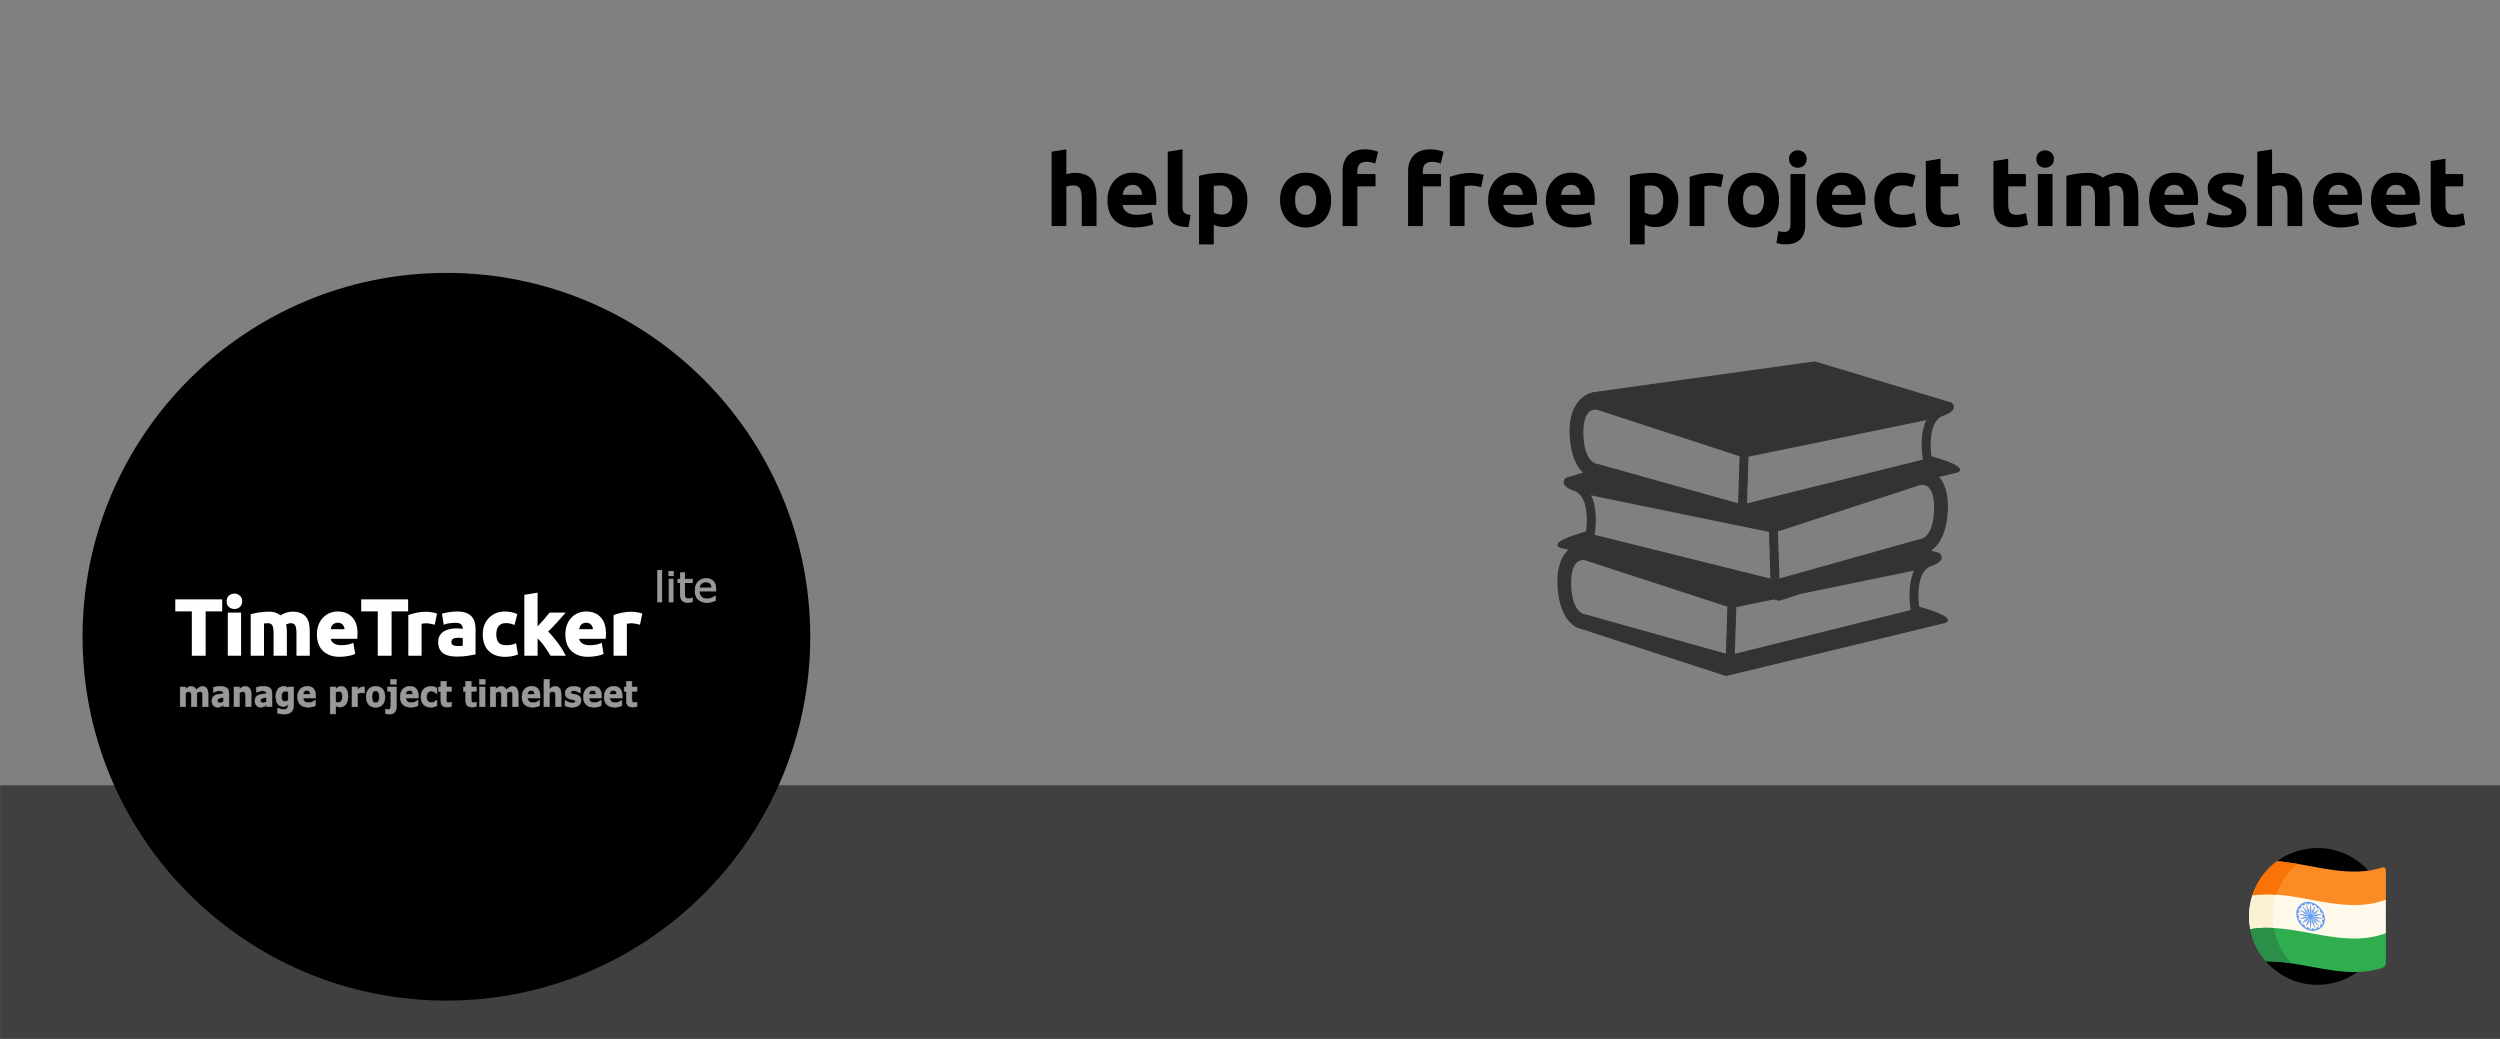 <?xml version="1.0" encoding="UTF-8" standalone="no"?>
<svg
   xmlns:dc="http://purl.org/dc/elements/1.1/"
   xmlns:cc="http://creativecommons.org/ns#"
   xmlns:rdf="http://www.w3.org/1999/02/22-rdf-syntax-ns#"
   xmlns:svg="http://www.w3.org/2000/svg"
   xmlns="http://www.w3.org/2000/svg"
   xmlns:sodipodi="http://sodipodi.sourceforge.net/DTD/sodipodi-0.dtd"
   xmlns:inkscape="http://www.inkscape.org/namespaces/inkscape"
   inkscape:version="1.0 (4035a4fb49, 2020-05-01)"
   sodipodi:docname="Help-Free-Timesheet.svg"
   id="svg8"
   version="1.1"
   viewBox="0 0 580 241"
   height="241mm"
   width="580mm">
  <rect x="0" y="0" width="580" height="241" fill="#808080" stroke="none"/>
  <sodipodi:namedview
     inkscape:current-layer="svg8"
     inkscape:window-maximized="1"
     inkscape:window-y="-9"
     inkscape:window-x="-9"
     inkscape:cy="455.43307"
     inkscape:cx="1096.063"
     inkscape:zoom="0.57934626"
     showgrid="false"
     id="namedview39"
     inkscape:window-height="1001"
     inkscape:window-width="1920"
     inkscape:pageshadow="2"
     inkscape:pageopacity="0"
     guidetolerance="10"
     gridtolerance="10"
     objecttolerance="10"
     borderopacity="1"
     bordercolor="#666666"
     pagecolor="#ffffff" />
  <defs
     id="defs2">
    <clipPath
       clipPathUnits="userSpaceOnUse"
       id="clipEmfPath1">
      <path
         d="M 4.637,4.637 L 1357.417,4.637 L 1357.417,177.492 L 4.637,177.492 z"
         id="path927" />
    </clipPath>
    <pattern
       id="EMFhbasepattern"
       patternUnits="userSpaceOnUse"
       width="6"
       height="6"
       x="0"
       y="0" />
  </defs>
  <rect
     style="fill:#404040;fill-opacity:1;fill-rule:evenodd;stroke:#333333;stroke-width:0"
     id="rect10"
     width="580.315"
     height="59.208"
     x="0.022"
     y="182.185" />
  <g
     style="font-style:normal;font-variant:normal;font-weight:bold;font-stretch:normal;font-size:22.952px;line-height:1.25;font-family:Ubuntu;-inkscape-font-specification:'Ubuntu, Bold';font-variant-ligatures:normal;font-variant-caps:normal;font-variant-numeric:normal;font-variant-east-asian:normal;fill:#000000;fill-opacity:1;stroke:none;stroke-width:0.63"
     id="text950"
     aria-label="help of free project timesheet">
    <path
       id="path103"
       style="stroke-width:0.63"
       d="M 243.972,52.453 V 35.193 l 3.42,-0.551 v 5.784 q 0.344,-0.115 0.872,-0.207 0.551,-0.115 1.056,-0.115 1.469,0 2.433,0.413 0.987,0.39 1.561,1.125 0.597,0.734 0.826,1.744 0.252,1.01 0.252,2.249 v 6.817 h -3.42 v -6.404 q 0,-1.653 -0.436,-2.341 -0.413,-0.689 -1.561,-0.689 -0.459,0 -0.872,0.092 -0.39,0.069 -0.712,0.161 v 9.181 z" />
    <path
       id="path105"
       style="stroke-width:0.63"
       d="m 256.936,46.508 q 0,-1.607 0.482,-2.8 0.505,-1.216 1.308,-2.02 0.803,-0.803 1.836,-1.216 1.056,-0.413 2.157,-0.413 2.571,0 4.062,1.584 1.492,1.561 1.492,4.613 0,0.298 -0.023,0.666 -0.023,0.344 -0.046,0.62 h -7.758 q 0.115,1.056 0.987,1.675 0.872,0.62 2.341,0.62 0.941,0 1.836,-0.161 0.918,-0.184 1.492,-0.436 l 0.459,2.777 q -0.275,0.138 -0.734,0.275 -0.459,0.138 -1.033,0.23 -0.551,0.115 -1.194,0.184 -0.643,0.069 -1.285,0.069 -1.63,0 -2.846,-0.482 -1.194,-0.482 -1.997,-1.308 -0.78,-0.849 -1.171,-1.997 -0.367,-1.148 -0.367,-2.479 z m 8.033,-1.308 q -0.023,-0.436 -0.161,-0.849 -0.115,-0.413 -0.39,-0.734 -0.252,-0.321 -0.666,-0.528 -0.39,-0.207 -0.987,-0.207 -0.574,0 -0.987,0.207 -0.413,0.184 -0.689,0.505 -0.275,0.321 -0.436,0.757 -0.138,0.413 -0.207,0.849 z" />
    <path
       id="path107"
       style="stroke-width:0.63"
       d="m 275.734,52.682 q -1.492,-0.023 -2.433,-0.321 -0.918,-0.298 -1.469,-0.826 -0.528,-0.551 -0.734,-1.308 -0.184,-0.78 -0.184,-1.744 v -13.289 l 3.42,-0.551 v 13.151 q 0,0.459 0.069,0.826 0.069,0.367 0.252,0.62 0.207,0.252 0.574,0.413 0.367,0.161 0.987,0.207 z" />
    <path
       id="path109"
       style="stroke-width:0.63"
       d="m 285.911,46.508 q 0,-1.584 -0.712,-2.525 -0.712,-0.964 -2.112,-0.964 -0.459,0 -0.849,0.046 -0.39,0.023 -0.643,0.069 v 6.174 q 0.321,0.207 0.826,0.344 0.528,0.138 1.056,0.138 2.433,0 2.433,-3.282 z m 3.489,-0.092 q 0,1.4 -0.344,2.548 -0.344,1.148 -1.01,1.974 -0.666,0.826 -1.653,1.285 -0.987,0.459 -2.272,0.459 -0.712,0 -1.331,-0.138 -0.62,-0.138 -1.194,-0.39 v 4.544 h -3.42 V 40.793 q 0.459,-0.138 1.056,-0.252 0.597,-0.138 1.239,-0.23 0.666,-0.092 1.331,-0.138 0.689,-0.069 1.308,-0.069 1.492,0 2.662,0.459 1.171,0.436 1.974,1.262 0.803,0.803 1.216,1.974 0.436,1.171 0.436,2.617 z" />
    <path
       id="path111"
       style="stroke-width:0.63"
       d="m 308.834,46.393 q 0,1.423 -0.413,2.617 -0.413,1.171 -1.193,2.02 -0.78,0.826 -1.882,1.285 -1.079,0.459 -2.433,0.459 -1.331,0 -2.433,-0.459 -1.079,-0.459 -1.859,-1.285 -0.78,-0.849 -1.216,-2.02 -0.436,-1.193 -0.436,-2.617 0,-1.423 0.436,-2.594 0.459,-1.171 1.239,-1.997 0.803,-0.826 1.882,-1.285 1.102,-0.459 2.387,-0.459 1.308,0 2.387,0.459 1.102,0.459 1.882,1.285 0.78,0.826 1.216,1.997 0.436,1.171 0.436,2.594 z m -3.489,0 q 0,-1.584 -0.643,-2.479 -0.62,-0.918 -1.79,-0.918 -1.171,0 -1.813,0.918 -0.643,0.895 -0.643,2.479 0,1.584 0.643,2.525 0.643,0.918 1.813,0.918 1.171,0 1.79,-0.918 0.643,-0.941 0.643,-2.525 z" />
    <path
       id="path113"
       style="stroke-width:0.63"
       d="m 316.716,34.642 q 0.964,0 1.767,0.207 0.803,0.184 1.239,0.367 l -0.666,2.731 q -0.459,-0.207 -1.01,-0.298 -0.528,-0.115 -0.987,-0.115 -0.62,0 -1.056,0.184 -0.413,0.161 -0.666,0.459 -0.23,0.298 -0.344,0.712 -0.092,0.413 -0.092,0.895 v 0.597 h 4.223 v 2.846 h -4.223 v 9.227 H 311.483 V 39.737 q 0,-2.341 1.308,-3.718 1.331,-1.377 3.925,-1.377 z" />
    <path
       id="path115"
       style="stroke-width:0.63"
       d="m 331.913,34.642 q 0.964,0 1.767,0.207 0.803,0.184 1.239,0.367 l -0.666,2.731 q -0.459,-0.207 -1.01,-0.298 -0.528,-0.115 -0.987,-0.115 -0.62,0 -1.056,0.184 -0.413,0.161 -0.666,0.459 -0.23,0.298 -0.344,0.712 -0.092,0.413 -0.092,0.895 v 0.597 h 4.223 v 2.846 h -4.223 v 9.227 h -3.42 V 39.737 q 0,-2.341 1.308,-3.718 1.331,-1.377 3.925,-1.377 z" />
    <path
       id="path117"
       style="stroke-width:0.63"
       d="m 343.638,43.409 q -0.459,-0.115 -1.079,-0.23 -0.62,-0.138 -1.331,-0.138 -0.321,0 -0.78,0.069 -0.436,0.046 -0.666,0.115 v 9.227 H 336.362 V 41.022 q 0.918,-0.321 2.157,-0.597 1.262,-0.298 2.8,-0.298 0.275,0 0.666,0.046 0.39,0.023 0.78,0.092 0.39,0.046 0.78,0.138 0.39,0.069 0.666,0.184 z" />
    <path
       id="path119"
       style="stroke-width:0.63"
       d="m 345.247,46.508 q 0,-1.607 0.482,-2.8 0.505,-1.216 1.308,-2.02 0.803,-0.803 1.836,-1.216 1.056,-0.413 2.157,-0.413 2.571,0 4.062,1.584 1.492,1.561 1.492,4.613 0,0.298 -0.023,0.666 -0.023,0.344 -0.046,0.62 h -7.758 q 0.115,1.056 0.987,1.675 0.872,0.62 2.341,0.62 0.941,0 1.836,-0.161 0.918,-0.184 1.492,-0.436 l 0.459,2.777 q -0.275,0.138 -0.734,0.275 -0.459,0.138 -1.033,0.23 -0.551,0.115 -1.194,0.184 -0.643,0.069 -1.285,0.069 -1.63,0 -2.846,-0.482 -1.194,-0.482 -1.997,-1.308 -0.78,-0.849 -1.171,-1.997 -0.367,-1.148 -0.367,-2.479 z m 8.033,-1.308 q -0.023,-0.436 -0.161,-0.849 -0.115,-0.413 -0.39,-0.734 -0.252,-0.321 -0.666,-0.528 -0.39,-0.207 -0.987,-0.207 -0.574,0 -0.987,0.207 -0.413,0.184 -0.689,0.505 -0.275,0.321 -0.436,0.757 -0.138,0.413 -0.207,0.849 z" />
    <path
       id="path121"
       style="stroke-width:0.63"
       d="m 358.651,46.508 q 0,-1.607 0.482,-2.8 0.505,-1.216 1.308,-2.02 0.803,-0.803 1.836,-1.216 1.056,-0.413 2.157,-0.413 2.571,0 4.062,1.584 1.492,1.561 1.492,4.613 0,0.298 -0.023,0.666 -0.023,0.344 -0.046,0.62 h -7.758 q 0.115,1.056 0.987,1.675 0.872,0.62 2.341,0.62 0.941,0 1.836,-0.161 0.918,-0.184 1.492,-0.436 l 0.459,2.777 q -0.275,0.138 -0.734,0.275 -0.459,0.138 -1.033,0.23 -0.551,0.115 -1.194,0.184 -0.643,0.069 -1.285,0.069 -1.63,0 -2.846,-0.482 -1.194,-0.482 -1.997,-1.308 -0.78,-0.849 -1.171,-1.997 -0.367,-1.148 -0.367,-2.479 z m 8.033,-1.308 q -0.023,-0.436 -0.161,-0.849 -0.115,-0.413 -0.39,-0.734 -0.252,-0.321 -0.666,-0.528 -0.39,-0.207 -0.987,-0.207 -0.574,0 -0.987,0.207 -0.413,0.184 -0.689,0.505 -0.275,0.321 -0.436,0.757 -0.138,0.413 -0.207,0.849 z" />
    <path
       id="path123"
       style="stroke-width:0.63"
       d="m 385.877,46.508 q 0,-1.584 -0.712,-2.525 -0.712,-0.964 -2.112,-0.964 -0.459,0 -0.849,0.046 -0.39,0.023 -0.643,0.069 v 6.174 q 0.321,0.207 0.826,0.344 0.528,0.138 1.056,0.138 2.433,0 2.433,-3.282 z m 3.489,-0.092 q 0,1.4 -0.344,2.548 -0.344,1.148 -1.01,1.974 -0.666,0.826 -1.653,1.285 -0.987,0.459 -2.272,0.459 -0.712,0 -1.331,-0.138 -0.62,-0.138 -1.194,-0.39 v 4.544 h -3.42 V 40.793 q 0.459,-0.138 1.056,-0.252 0.597,-0.138 1.239,-0.23 0.666,-0.092 1.331,-0.138 0.689,-0.069 1.308,-0.069 1.492,0 2.662,0.459 1.171,0.436 1.974,1.262 0.803,0.803 1.216,1.974 0.436,1.171 0.436,2.617 z" />
    <path
       id="path125"
       style="stroke-width:0.63"
       d="m 399.27,43.409 q -0.459,-0.115 -1.079,-0.23 -0.62,-0.138 -1.331,-0.138 -0.321,0 -0.78,0.069 -0.436,0.046 -0.666,0.115 v 9.227 h -3.42 V 41.022 q 0.918,-0.321 2.157,-0.597 1.262,-0.298 2.8,-0.298 0.275,0 0.666,0.046 0.39,0.023 0.78,0.092 0.39,0.046 0.78,0.138 0.39,0.069 0.666,0.184 z" />
    <path
       id="path127"
       style="stroke-width:0.63"
       d="m 412.745,46.393 q 0,1.423 -0.413,2.617 -0.413,1.171 -1.194,2.02 -0.78,0.826 -1.882,1.285 -1.079,0.459 -2.433,0.459 -1.331,0 -2.433,-0.459 -1.079,-0.459 -1.859,-1.285 -0.78,-0.849 -1.216,-2.02 -0.436,-1.193 -0.436,-2.617 0,-1.423 0.436,-2.594 0.459,-1.171 1.239,-1.997 0.803,-0.826 1.882,-1.285 1.102,-0.459 2.387,-0.459 1.308,0 2.387,0.459 1.102,0.459 1.882,1.285 0.78,0.826 1.216,1.997 0.436,1.171 0.436,2.594 z m -3.489,0 q 0,-1.584 -0.643,-2.479 -0.62,-0.918 -1.79,-0.918 -1.171,0 -1.813,0.918 -0.643,0.895 -0.643,2.479 0,1.584 0.643,2.525 0.643,0.918 1.813,0.918 1.171,0 1.79,-0.918 0.643,-0.941 0.643,-2.525 z" />
    <path
       id="path129"
       style="stroke-width:0.63"
       d="m 414.269,56.699 q -0.321,0 -0.941,-0.069 -0.643,-0.069 -1.194,-0.252 l 0.459,-2.777 q 0.344,0.115 0.643,0.161 0.275,0.046 0.712,0.046 0.803,0 1.125,-0.482 0.321,-0.482 0.321,-1.4 V 40.38 h 3.42 v 11.637 q 0,2.387 -1.171,3.535 -1.171,1.148 -3.374,1.148 z m 4.866,-19.807 q 0,0.941 -0.62,1.492 -0.597,0.528 -1.423,0.528 -0.826,0 -1.446,-0.528 -0.597,-0.551 -0.597,-1.492 0,-0.941 0.597,-1.469 0.62,-0.551 1.446,-0.551 0.826,0 1.423,0.551 0.62,0.528 0.62,1.469 z" />
    <path
       id="path131"
       style="stroke-width:0.63"
       d="m 421.455,46.508 q 0,-1.607 0.482,-2.8 0.505,-1.216 1.308,-2.02 0.803,-0.803 1.836,-1.216 1.056,-0.413 2.157,-0.413 2.571,0 4.062,1.584 1.492,1.561 1.492,4.613 0,0.298 -0.023,0.666 -0.023,0.344 -0.046,0.62 h -7.758 q 0.115,1.056 0.987,1.675 0.872,0.62 2.341,0.62 0.941,0 1.836,-0.161 0.918,-0.184 1.492,-0.436 l 0.459,2.777 q -0.275,0.138 -0.734,0.275 -0.459,0.138 -1.033,0.23 -0.551,0.115 -1.194,0.184 -0.643,0.069 -1.285,0.069 -1.63,0 -2.846,-0.482 -1.193,-0.482 -1.997,-1.308 -0.78,-0.849 -1.171,-1.997 -0.367,-1.148 -0.367,-2.479 z m 8.033,-1.308 q -0.023,-0.436 -0.161,-0.849 -0.115,-0.413 -0.39,-0.734 -0.252,-0.321 -0.666,-0.528 -0.39,-0.207 -0.987,-0.207 -0.574,0 -0.987,0.207 -0.413,0.184 -0.689,0.505 -0.275,0.321 -0.436,0.757 -0.138,0.413 -0.207,0.849 z" />
    <path
       id="path133"
       style="stroke-width:0.63"
       d="m 434.858,46.416 q 0,-1.308 0.413,-2.456 0.436,-1.171 1.239,-2.02 0.803,-0.872 1.951,-1.377 1.148,-0.505 2.617,-0.505 0.964,0 1.767,0.184 0.803,0.161 1.561,0.482 l -0.712,2.731 q -0.482,-0.184 -1.056,-0.321 -0.574,-0.138 -1.285,-0.138 -1.515,0 -2.272,0.941 -0.734,0.941 -0.734,2.479 0,1.63 0.689,2.525 0.712,0.895 2.456,0.895 0.62,0 1.331,-0.115 0.712,-0.115 1.308,-0.367 l 0.482,2.8 q -0.597,0.252 -1.492,0.436 -0.895,0.184 -1.974,0.184 -1.653,0 -2.846,-0.482 -1.194,-0.505 -1.974,-1.354 -0.757,-0.849 -1.125,-1.997 -0.344,-1.171 -0.344,-2.525 z" />
    <path
       id="path135"
       style="stroke-width:0.63"
       d="m 446.793,37.373 3.42,-0.551 v 3.558 h 4.108 v 2.846 h -4.108 v 4.246 q 0,1.079 0.367,1.721 0.39,0.643 1.538,0.643 0.551,0 1.125,-0.092 0.597,-0.115 1.079,-0.298 l 0.482,2.662 q -0.62,0.252 -1.377,0.436 -0.757,0.184 -1.859,0.184 -1.4,0 -2.318,-0.367 -0.918,-0.39 -1.469,-1.056 -0.551,-0.689 -0.78,-1.653 -0.207,-0.964 -0.207,-2.135 z" />
    <path
       id="path137"
       style="stroke-width:0.63"
       d="m 462.483,37.373 3.42,-0.551 v 3.558 h 4.108 v 2.846 h -4.108 v 4.246 q 0,1.079 0.367,1.721 0.39,0.643 1.538,0.643 0.551,0 1.125,-0.092 0.597,-0.115 1.079,-0.298 l 0.482,2.662 q -0.62,0.252 -1.377,0.436 -0.757,0.184 -1.859,0.184 -1.4,0 -2.318,-0.367 -0.918,-0.39 -1.469,-1.056 -0.551,-0.689 -0.78,-1.653 -0.207,-0.964 -0.207,-2.135 z" />
    <path
       id="path139"
       style="stroke-width:0.63"
       d="m 476.194,52.453 h -3.42 v -12.073 h 3.42 z m 0.321,-15.561 q 0,0.941 -0.62,1.492 -0.597,0.528 -1.423,0.528 -0.826,0 -1.446,-0.528 -0.597,-0.551 -0.597,-1.492 0,-0.941 0.597,-1.469 0.62,-0.551 1.446,-0.551 0.826,0 1.423,0.551 0.62,0.528 0.62,1.469 z" />
    <path
       id="path141"
       style="stroke-width:0.63"
       d="m 486.041,46.049 q 0,-1.653 -0.436,-2.341 -0.413,-0.689 -1.446,-0.689 -0.321,0 -0.666,0.046 -0.344,0.023 -0.666,0.069 v 9.318 h -3.42 V 40.793 q 0.436,-0.115 1.01,-0.23 0.597,-0.138 1.239,-0.23 0.666,-0.115 1.354,-0.161 0.689,-0.069 1.354,-0.069 1.308,0 2.112,0.344 0.826,0.321 1.354,0.78 0.734,-0.528 1.675,-0.826 0.964,-0.298 1.767,-0.298 1.446,0 2.364,0.413 0.941,0.39 1.492,1.125 0.551,0.734 0.757,1.744 0.207,1.01 0.207,2.249 v 6.817 h -3.42 v -6.404 q 0,-1.653 -0.436,-2.341 -0.413,-0.689 -1.446,-0.689 -0.275,0 -0.78,0.138 -0.482,0.138 -0.803,0.344 0.161,0.528 0.207,1.125 0.046,0.574 0.046,1.239 v 6.587 h -3.42 z" />
    <path
       id="path143"
       style="stroke-width:0.63"
       d="m 498.604,46.508 q 0,-1.607 0.482,-2.8 0.505,-1.216 1.308,-2.02 0.803,-0.803 1.836,-1.216 1.056,-0.413 2.157,-0.413 2.571,0 4.062,1.584 1.492,1.561 1.492,4.613 0,0.298 -0.023,0.666 -0.023,0.344 -0.046,0.62 h -7.758 q 0.115,1.056 0.987,1.675 0.872,0.62 2.341,0.62 0.941,0 1.836,-0.161 0.918,-0.184 1.492,-0.436 l 0.459,2.777 q -0.275,0.138 -0.734,0.275 -0.459,0.138 -1.033,0.23 -0.551,0.115 -1.194,0.184 -0.643,0.069 -1.285,0.069 -1.63,0 -2.846,-0.482 -1.193,-0.482 -1.997,-1.308 -0.78,-0.849 -1.171,-1.997 -0.367,-1.148 -0.367,-2.479 z m 8.033,-1.308 q -0.023,-0.436 -0.161,-0.849 -0.115,-0.413 -0.39,-0.734 -0.252,-0.321 -0.666,-0.528 -0.39,-0.207 -0.987,-0.207 -0.574,0 -0.987,0.207 -0.413,0.184 -0.689,0.505 -0.275,0.321 -0.436,0.757 -0.138,0.413 -0.207,0.849 z" />
    <path
       id="path145"
       style="stroke-width:0.63"
       d="m 516.047,49.997 q 0.941,0 1.331,-0.184 0.39,-0.184 0.39,-0.712 0,-0.413 -0.505,-0.712 -0.505,-0.321 -1.538,-0.712 -0.803,-0.298 -1.469,-0.62 -0.643,-0.321 -1.102,-0.757 -0.459,-0.459 -0.712,-1.079 -0.252,-0.62 -0.252,-1.492 0,-1.698 1.262,-2.685 1.262,-0.987 3.466,-0.987 1.102,0 2.112,0.207 1.01,0.184 1.607,0.413 l -0.597,2.662 q -0.597,-0.207 -1.308,-0.367 -0.689,-0.161 -1.561,-0.161 -1.607,0 -1.607,0.895 0,0.207 0.069,0.367 0.069,0.161 0.275,0.321 0.207,0.138 0.551,0.321 0.367,0.161 0.918,0.367 1.125,0.413 1.859,0.826 0.734,0.39 1.148,0.872 0.436,0.459 0.597,1.033 0.184,0.574 0.184,1.331 0,1.79 -1.354,2.708 -1.331,0.918 -3.787,0.918 -1.607,0 -2.685,-0.275 -1.056,-0.275 -1.469,-0.459 l 0.574,-2.777 q 0.872,0.344 1.79,0.551 0.918,0.184 1.813,0.184 z" />
    <path
       id="path147"
       style="stroke-width:0.63"
       d="M 523.698,52.453 V 35.193 l 3.42,-0.551 v 5.784 q 0.344,-0.115 0.872,-0.207 0.551,-0.115 1.056,-0.115 1.469,0 2.433,0.413 0.987,0.39 1.561,1.125 0.597,0.734 0.826,1.744 0.252,1.01 0.252,2.249 v 6.817 h -3.42 v -6.404 q 0,-1.653 -0.436,-2.341 -0.413,-0.689 -1.561,-0.689 -0.459,0 -0.872,0.092 -0.39,0.069 -0.712,0.161 v 9.181 z" />
    <path
       id="path149"
       style="stroke-width:0.63"
       d="m 536.663,46.508 q 0,-1.607 0.482,-2.8 0.505,-1.216 1.308,-2.02 0.803,-0.803 1.836,-1.216 1.056,-0.413 2.157,-0.413 2.571,0 4.062,1.584 1.492,1.561 1.492,4.613 0,0.298 -0.023,0.666 -0.023,0.344 -0.046,0.62 h -7.758 q 0.115,1.056 0.987,1.675 0.872,0.62 2.341,0.62 0.941,0 1.836,-0.161 0.918,-0.184 1.492,-0.436 l 0.459,2.777 q -0.275,0.138 -0.734,0.275 -0.459,0.138 -1.033,0.23 -0.551,0.115 -1.193,0.184 -0.643,0.069 -1.285,0.069 -1.63,0 -2.846,-0.482 -1.194,-0.482 -1.997,-1.308 -0.78,-0.849 -1.171,-1.997 -0.367,-1.148 -0.367,-2.479 z m 8.033,-1.308 q -0.023,-0.436 -0.161,-0.849 -0.115,-0.413 -0.39,-0.734 -0.252,-0.321 -0.666,-0.528 -0.39,-0.207 -0.987,-0.207 -0.574,0 -0.987,0.207 -0.413,0.184 -0.689,0.505 -0.275,0.321 -0.436,0.757 -0.138,0.413 -0.207,0.849 z" />
    <path
       id="path151"
       style="stroke-width:0.63"
       d="m 550.066,46.508 q 0,-1.607 0.482,-2.8 0.505,-1.216 1.308,-2.02 0.803,-0.803 1.836,-1.216 1.056,-0.413 2.157,-0.413 2.571,0 4.062,1.584 1.492,1.561 1.492,4.613 0,0.298 -0.023,0.666 -0.023,0.344 -0.046,0.62 h -7.758 q 0.115,1.056 0.987,1.675 0.872,0.62 2.341,0.62 0.941,0 1.836,-0.161 0.918,-0.184 1.492,-0.436 l 0.459,2.777 q -0.275,0.138 -0.734,0.275 -0.459,0.138 -1.033,0.23 -0.551,0.115 -1.194,0.184 -0.643,0.069 -1.285,0.069 -1.63,0 -2.846,-0.482 -1.194,-0.482 -1.997,-1.308 -0.78,-0.849 -1.171,-1.997 -0.367,-1.148 -0.367,-2.479 z m 8.033,-1.308 q -0.023,-0.436 -0.161,-0.849 -0.115,-0.413 -0.39,-0.734 -0.252,-0.321 -0.666,-0.528 -0.39,-0.207 -0.987,-0.207 -0.574,0 -0.987,0.207 -0.413,0.184 -0.689,0.505 -0.275,0.321 -0.436,0.757 -0.138,0.413 -0.207,0.849 z" />
    <path
       id="path153"
       style="stroke-width:0.63"
       d="m 563.929,37.373 3.42,-0.551 v 3.558 h 4.108 v 2.846 h -4.108 v 4.246 q 0,1.079 0.367,1.721 0.39,0.643 1.538,0.643 0.551,0 1.125,-0.092 0.597,-0.115 1.079,-0.298 l 0.482,2.662 q -0.62,0.252 -1.377,0.436 -0.757,0.184 -1.859,0.184 -1.4,0 -2.318,-0.367 -0.918,-0.39 -1.469,-1.056 -0.551,-0.689 -0.78,-1.653 -0.207,-0.964 -0.207,-2.135 z" />
  </g>
  <circle
     style="fill:#000000;fill-rule:evenodd;stroke:#000000;stroke-width:0"
     id="path12"
     cx="103.565"
     cy="147.724"
     r="84.412" />
  <g
     id="g241">
    <g
       aria-label="TimeTracker"
       id="text954"
       style="font-style:normal;font-variant:normal;font-weight:bold;font-stretch:normal;font-size:18.374px;line-height:1.25;font-family:Ubuntu;-inkscape-font-specification:'Ubuntu, Bold';font-variant-ligatures:normal;font-variant-caps:normal;font-variant-numeric:normal;font-variant-east-asian:normal;fill:#ffffff;fill-opacity:1;stroke:#ffffff;stroke-width:0.345">
      <path
         d="m 51.382,139.225 v 2.444 h -3.84 v 10.289 H 44.676 v -10.289 h -3.84 v -2.444 z"
         id="path71" />
      <path
         d="m 55.76,151.958 h -2.738 v -9.665 h 2.738 z m 0.257,-12.457 q 0,0.753 -0.496,1.194 -0.478,0.423 -1.139,0.423 -0.661,0 -1.158,-0.423 -0.478,-0.441 -0.478,-1.194 0,-0.753 0.478,-1.176 0.496,-0.441 1.158,-0.441 0.661,0 1.139,0.441 0.496,0.423 0.496,1.176 z"
         id="path73" />
      <path
         d="m 63.644,146.831 q 0,-1.323 -0.349,-1.874 -0.331,-0.551 -1.158,-0.551 -0.257,0 -0.533,0.037 -0.276,0.018 -0.533,0.055 v 7.46 h -2.738 v -9.334 q 0.349,-0.092 0.808,-0.184 0.478,-0.11 0.992,-0.184 0.533,-0.092 1.084,-0.129 0.551,-0.055 1.084,-0.055 1.047,0 1.69,0.276 0.661,0.257 1.084,0.625 0.588,-0.423 1.341,-0.661 0.772,-0.239 1.415,-0.239 1.158,0 1.892,0.331 0.753,0.312 1.194,0.9 0.441,0.588 0.606,1.396 0.165,0.808 0.165,1.801 v 5.457 h -2.738 v -5.126 q 0,-1.323 -0.349,-1.874 -0.331,-0.551 -1.158,-0.551 -0.22,0 -0.625,0.11 -0.386,0.11 -0.643,0.276 0.129,0.423 0.165,0.9 0.037,0.459 0.037,0.992 v 5.273 h -2.738 z"
         id="path75" />
      <path
         d="m 73.7,147.199 q 0,-1.286 0.386,-2.242 0.404,-0.974 1.047,-1.617 0.643,-0.643 1.47,-0.974 0.845,-0.331 1.727,-0.331 2.058,0 3.252,1.268 1.194,1.249 1.194,3.693 0,0.239 -0.018,0.533 -0.018,0.276 -0.037,0.496 h -6.21 q 0.092,0.845 0.79,1.341 0.698,0.496 1.874,0.496 0.753,0 1.47,-0.129 0.735,-0.147 1.194,-0.349 l 0.367,2.223 q -0.22,0.11 -0.588,0.22 -0.367,0.11 -0.827,0.184 -0.441,0.092 -0.955,0.147 -0.514,0.055 -1.029,0.055 -1.305,0 -2.278,-0.386 -0.955,-0.386 -1.599,-1.047 -0.625,-0.68 -0.937,-1.599 -0.294,-0.919 -0.294,-1.984 z m 6.431,-1.047 q -0.018,-0.349 -0.129,-0.68 -0.092,-0.331 -0.312,-0.588 -0.202,-0.257 -0.533,-0.423 -0.312,-0.165 -0.79,-0.165 -0.459,0 -0.79,0.165 -0.331,0.147 -0.551,0.404 -0.22,0.257 -0.349,0.606 -0.11,0.331 -0.165,0.68 z"
         id="path77" />
      <path
         d="m 94.517,139.225 v 2.444 h -3.84 v 10.289 h -2.866 v -10.289 h -3.84 v -2.444 z"
         id="path79" />
      <path
         d="m 100.726,144.718 q -0.367,-0.092 -0.864,-0.184 -0.496,-0.11 -1.066,-0.11 -0.257,0 -0.625,0.055 -0.349,0.037 -0.533,0.092 v 7.386 H 94.902 v -9.15 q 0.735,-0.257 1.727,-0.478 1.011,-0.239 2.242,-0.239 0.22,0 0.533,0.037 0.312,0.018 0.625,0.073 0.312,0.037 0.625,0.11 0.312,0.055 0.533,0.147 z"
         id="path81" />
      <path
         d="m 106.167,150.047 q 0.404,0 0.772,-0.018 0.367,-0.018 0.588,-0.055 v -2.076 q -0.165,-0.037 -0.496,-0.073 -0.331,-0.037 -0.606,-0.037 -0.386,0 -0.735,0.055 -0.331,0.037 -0.588,0.165 -0.257,0.129 -0.404,0.349 -0.147,0.22 -0.147,0.551 0,0.643 0.423,0.9 0.441,0.239 1.194,0.239 z m -0.22,-8.011 q 1.213,0 2.021,0.276 0.808,0.276 1.286,0.79 0.496,0.514 0.698,1.249 0.202,0.735 0.202,1.635 v 5.696 q -0.588,0.129 -1.635,0.294 -1.047,0.184 -2.536,0.184 -0.937,0 -1.709,-0.165 -0.753,-0.165 -1.305,-0.533 -0.551,-0.386 -0.845,-0.992 -0.294,-0.606 -0.294,-1.488 0,-0.845 0.331,-1.433 0.349,-0.588 0.919,-0.937 0.57,-0.349 1.305,-0.496 0.735,-0.165 1.525,-0.165 0.533,0 0.937,0.055 0.423,0.037 0.68,0.11 v -0.257 q 0,-0.698 -0.423,-1.121 -0.423,-0.423 -1.47,-0.423 -0.698,0 -1.378,0.11 -0.68,0.092 -1.176,0.276 l -0.349,-2.205 q 0.239,-0.073 0.588,-0.147 0.367,-0.092 0.79,-0.147 0.423,-0.073 0.882,-0.11 0.478,-0.055 0.955,-0.055 z"
         id="path83" />
      <path
         d="m 112.17,147.125 q 0,-1.047 0.331,-1.966 0.349,-0.937 0.992,-1.617 0.643,-0.698 1.562,-1.102 0.919,-0.404 2.095,-0.404 0.772,0 1.415,0.147 0.643,0.129 1.249,0.386 l -0.57,2.186 q -0.386,-0.147 -0.845,-0.257 -0.459,-0.11 -1.029,-0.11 -1.213,0 -1.819,0.753 -0.588,0.753 -0.588,1.984 0,1.305 0.551,2.021 0.57,0.717 1.966,0.717 0.496,0 1.066,-0.092 0.57,-0.092 1.047,-0.294 l 0.386,2.242 q -0.478,0.202 -1.194,0.349 -0.717,0.147 -1.58,0.147 -1.323,0 -2.278,-0.386 -0.955,-0.404 -1.58,-1.084 -0.606,-0.68 -0.9,-1.599 -0.276,-0.937 -0.276,-2.021 z"
         id="path85" />
      <path
         d="m 124.554,145.784 q 0.404,-0.441 0.827,-0.919 0.441,-0.478 0.845,-0.937 0.404,-0.478 0.753,-0.9 0.367,-0.423 0.625,-0.735 h 3.252 q -0.974,1.121 -1.911,2.15 -0.919,1.011 -2.021,2.095 0.551,0.496 1.139,1.194 0.588,0.68 1.139,1.415 0.551,0.735 1.011,1.47 0.459,0.735 0.772,1.341 h -3.142 q -0.294,-0.478 -0.68,-1.047 -0.367,-0.588 -0.79,-1.158 -0.423,-0.588 -0.9,-1.121 -0.459,-0.533 -0.919,-0.9 v 4.226 h -2.738 v -13.817 l 2.738,-0.441 z"
         id="path87" />
      <path
         d="m 131.333,147.199 q 0,-1.286 0.386,-2.242 0.404,-0.974 1.047,-1.617 0.643,-0.643 1.47,-0.974 0.845,-0.331 1.727,-0.331 2.058,0 3.252,1.268 1.194,1.249 1.194,3.693 0,0.239 -0.018,0.533 -0.018,0.276 -0.037,0.496 h -6.21 q 0.092,0.845 0.79,1.341 0.698,0.496 1.874,0.496 0.753,0 1.47,-0.129 0.735,-0.147 1.194,-0.349 l 0.367,2.223 q -0.22,0.11 -0.588,0.22 -0.367,0.11 -0.827,0.184 -0.441,0.092 -0.955,0.147 -0.514,0.055 -1.029,0.055 -1.305,0 -2.278,-0.386 -0.955,-0.386 -1.599,-1.047 -0.625,-0.68 -0.937,-1.599 -0.294,-0.919 -0.294,-1.984 z m 6.431,-1.047 q -0.018,-0.349 -0.129,-0.68 -0.092,-0.331 -0.312,-0.588 -0.202,-0.257 -0.533,-0.423 -0.312,-0.165 -0.79,-0.165 -0.459,0 -0.79,0.165 -0.331,0.147 -0.551,0.404 -0.22,0.257 -0.349,0.606 -0.11,0.331 -0.165,0.68 z"
         id="path89" />
      <path
         d="m 148.347,144.718 q -0.367,-0.092 -0.864,-0.184 -0.496,-0.11 -1.066,-0.11 -0.257,0 -0.625,0.055 -0.349,0.037 -0.533,0.092 v 7.386 h -2.738 v -9.15 q 0.735,-0.257 1.727,-0.478 1.011,-0.239 2.242,-0.239 0.22,0 0.533,0.037 0.312,0.018 0.625,0.073 0.312,0.037 0.625,0.11 0.312,0.055 0.533,0.147 z"
         id="path91" />
    </g>
    <g
       aria-label="lite"
       id="text958"
       style="font-style:normal;font-weight:normal;font-size:9.58px;line-height:1.25;font-family:sans-serif;fill:#999999;fill-opacity:1;stroke:#999999;stroke-width:0.24">
      <path
         d="m 153.494,139.624 h -0.879 v -7.279 h 0.879 z"
         style="fill:#999999;stroke:#999999;stroke-width:0.24"
         id="path94" />
      <path
         d="m 156.189,133.524 h -0.992 v -0.912 h 0.992 z m -0.056,6.1 h -0.879 v -5.225 h 0.879 z"
         style="fill:#999999;stroke:#999999;stroke-width:0.24"
         id="path96" />
      <path
         d="m 160.595,139.577 q -0.248,0.066 -0.543,0.108 -0.29,0.042 -0.519,0.042 -0.8,0 -1.216,-0.43 -0.416,-0.43 -0.416,-1.38 v -2.779 h -0.594 v -0.739 h 0.594 V 132.897 h 0.879 v 1.502 h 1.815 v 0.739 h -1.815 v 2.381 q 0,0.412 0.019,0.646 0.019,0.229 0.131,0.43 0.103,0.187 0.281,0.276 0.182,0.084 0.552,0.084 0.215,0 0.449,-0.061 0.234,-0.066 0.337,-0.108 h 0.047 z"
         style="fill:#999999;stroke:#999999;stroke-width:0.24"
         id="path98" />
      <path
         d="m 166.035,137.102 h -3.85 q 0,0.482 0.145,0.842 0.145,0.355 0.398,0.585 0.243,0.225 0.575,0.337 0.337,0.112 0.739,0.112 0.533,0 1.071,-0.21 0.543,-0.215 0.772,-0.421 h 0.047 v 0.959 q -0.444,0.187 -0.907,0.313 -0.463,0.126 -0.973,0.126 -1.3,0 -2.03,-0.702 -0.73,-0.706 -0.73,-2.002 0,-1.282 0.697,-2.035 0.702,-0.753 1.843,-0.753 1.057,0 1.628,0.617 0.575,0.617 0.575,1.754 z m -0.856,-0.674 q -0.005,-0.692 -0.351,-1.071 -0.341,-0.379 -1.043,-0.379 -0.706,0 -1.127,0.416 -0.416,0.416 -0.472,1.034 z"
         style="fill:#999999;stroke:#999999;stroke-width:0.24"
         id="path100" />
    </g>
    <g
       aria-label="manage project timehseet"
       transform="scale(0.932,1.073)"
       id="text962"
       style="font-style:normal;font-variant:normal;font-weight:bold;font-stretch:normal;font-size:7.761px;line-height:1.25;font-family:sans-serif;-inkscape-font-specification:'sans-serif, Bold';font-variant-ligatures:normal;font-variant-caps:normal;font-variant-numeric:normal;font-variant-east-asian:normal;fill:#999999;fill-opacity:1;stroke:#999999;stroke-width:0.123">
      <path
         d="m 49.006,149.78 v 3.017 h -1.372 v -2.126 q 0,-0.311 -0.015,-0.527 -0.015,-0.22 -0.083,-0.356 -0.068,-0.136 -0.208,-0.197 -0.136,-0.064 -0.387,-0.064 -0.201,0 -0.39,0.083 -0.189,0.08 -0.341,0.171 v 3.017 h -1.364 v -4.256 h 1.364 v 0.47 q 0.352,-0.277 0.675,-0.432 0.322,-0.155 0.712,-0.155 0.421,0 0.743,0.189 0.322,0.186 0.504,0.549 0.409,-0.345 0.796,-0.542 0.387,-0.197 0.758,-0.197 0.69,0 1.046,0.413 0.36,0.413 0.36,1.19 v 2.77 H 50.431 v -2.126 q 0,-0.315 -0.015,-0.531 -0.011,-0.216 -0.08,-0.352 -0.064,-0.136 -0.205,-0.197 -0.14,-0.064 -0.394,-0.064 -0.171,0 -0.333,0.061 -0.163,0.057 -0.398,0.193 z"
         id="path156" />
      <path
         d="m 55.638,151.686 v -0.887 q -0.277,0.023 -0.599,0.064 -0.322,0.038 -0.489,0.091 -0.205,0.064 -0.315,0.189 -0.106,0.121 -0.106,0.322 0,0.133 0.023,0.216 0.023,0.083 0.114,0.159 0.087,0.076 0.208,0.114 0.121,0.034 0.379,0.034 0.205,0 0.413,-0.083 0.212,-0.083 0.371,-0.22 z m 0,0.659 q -0.11,0.083 -0.273,0.201 -0.163,0.117 -0.307,0.186 -0.201,0.091 -0.417,0.133 -0.216,0.045 -0.474,0.045 -0.606,0 -1.016,-0.375 -0.409,-0.375 -0.409,-0.959 0,-0.466 0.208,-0.762 0.208,-0.296 0.591,-0.466 0.379,-0.171 0.94,-0.243 0.561,-0.072 1.163,-0.106 v -0.023 q 0,-0.352 -0.288,-0.485 -0.288,-0.136 -0.849,-0.136 -0.337,0 -0.72,0.121 -0.383,0.117 -0.549,0.182 H 53.114 v -1.027 q 0.216,-0.057 0.701,-0.133 0.489,-0.08 0.978,-0.08 1.163,0 1.679,0.36 0.519,0.356 0.519,1.122 v 2.895 h -1.353 z"
         id="path158" />
      <path
         d="m 62.52,152.796 h -1.372 v -2.111 q 0,-0.258 -0.027,-0.512 -0.027,-0.258 -0.091,-0.379 -0.076,-0.14 -0.224,-0.205 -0.144,-0.064 -0.405,-0.064 -0.186,0 -0.379,0.061 -0.189,0.061 -0.413,0.193 v 3.017 h -1.364 v -4.256 h 1.364 v 0.47 q 0.364,-0.284 0.697,-0.436 0.337,-0.152 0.747,-0.152 0.69,0 1.076,0.402 0.39,0.402 0.39,1.201 z"
         id="path160" />
      <path
         d="m 66.355,151.686 v -0.887 q -0.277,0.023 -0.599,0.064 -0.322,0.038 -0.489,0.091 -0.205,0.064 -0.315,0.189 -0.106,0.121 -0.106,0.322 0,0.133 0.023,0.216 0.023,0.083 0.114,0.159 0.087,0.076 0.208,0.114 0.121,0.034 0.379,0.034 0.205,0 0.413,-0.083 0.212,-0.083 0.371,-0.22 z m 0,0.659 q -0.11,0.083 -0.273,0.201 -0.163,0.117 -0.307,0.186 -0.201,0.091 -0.417,0.133 -0.216,0.045 -0.474,0.045 -0.606,0 -1.016,-0.375 -0.409,-0.375 -0.409,-0.959 0,-0.466 0.208,-0.762 0.208,-0.296 0.591,-0.466 0.379,-0.171 0.94,-0.243 0.561,-0.072 1.163,-0.106 v -0.023 q 0,-0.352 -0.288,-0.485 -0.288,-0.136 -0.849,-0.136 -0.337,0 -0.72,0.121 -0.383,0.117 -0.549,0.182 h -0.125 v -1.027 q 0.216,-0.057 0.701,-0.133 0.489,-0.08 0.978,-0.08 1.163,0 1.679,0.36 0.519,0.356 0.519,1.122 v 2.895 h -1.353 z"
         id="path162" />
      <path
         d="m 73.1,152.308 q 0,0.599 -0.171,1.008 -0.171,0.409 -0.477,0.64 -0.307,0.235 -0.743,0.337 -0.432,0.106 -0.978,0.106 -0.443,0 -0.875,-0.053 -0.428,-0.053 -0.743,-0.129 v -1.065 h 0.167 q 0.25,0.099 0.61,0.178 0.36,0.083 0.644,0.083 0.379,0 0.614,-0.072 0.239,-0.068 0.364,-0.197 0.117,-0.121 0.171,-0.311 0.053,-0.189 0.053,-0.455 v -0.08 q -0.246,0.201 -0.546,0.318 -0.299,0.117 -0.667,0.117 -0.894,0 -1.379,-0.538 -0.485,-0.538 -0.485,-1.637 0,-0.527 0.148,-0.91 0.148,-0.383 0.417,-0.667 0.25,-0.265 0.614,-0.413 0.368,-0.148 0.75,-0.148 0.345,0 0.625,0.083 0.284,0.08 0.515,0.224 l 0.049,-0.189 h 1.323 z m -1.364,-0.853 v -1.929 q -0.117,-0.049 -0.288,-0.076 -0.171,-0.03 -0.307,-0.03 -0.538,0 -0.807,0.311 -0.269,0.307 -0.269,0.86 0,0.614 0.227,0.856 0.231,0.243 0.682,0.243 0.205,0 0.402,-0.064 0.197,-0.064 0.36,-0.171 z"
         id="path164" />
      <path
         d="m 78.58,150.921 h -3.123 q 0.03,0.5 0.379,0.765 0.352,0.265 1.035,0.265 0.432,0 0.838,-0.155 0.405,-0.155 0.64,-0.333 h 0.152 v 1.095 q -0.462,0.186 -0.872,0.269 -0.409,0.083 -0.906,0.083 -1.281,0 -1.963,-0.576 -0.682,-0.576 -0.682,-1.641 0,-1.054 0.644,-1.667 0.648,-0.618 1.774,-0.618 1.038,0 1.561,0.527 0.523,0.523 0.523,1.508 z m -1.357,-0.8 q -0.011,-0.428 -0.212,-0.644 -0.201,-0.216 -0.625,-0.216 -0.394,0 -0.648,0.205 -0.254,0.205 -0.284,0.656 z"
         id="path166" />
      <path
         d="m 86.637,150.61 q 0,0.527 -0.163,0.959 -0.159,0.432 -0.421,0.712 -0.273,0.296 -0.618,0.447 -0.345,0.152 -0.739,0.152 -0.364,0 -0.618,-0.08 -0.254,-0.076 -0.519,-0.216 v 1.774 h -1.364 v -5.817 h 1.364 v 0.443 q 0.315,-0.25 0.64,-0.405 0.33,-0.155 0.758,-0.155 0.796,0 1.235,0.584 0.443,0.584 0.443,1.603 z m -1.406,0.026 q 0,-0.621 -0.212,-0.902 -0.212,-0.28 -0.671,-0.28 -0.193,0 -0.398,0.061 -0.205,0.057 -0.39,0.167 v 2.141 q 0.136,0.053 0.292,0.068 0.155,0.015 0.307,0.015 0.542,0 0.807,-0.315 0.265,-0.318 0.265,-0.955 z"
         id="path168" />
      <path
         d="m 90.707,149.84 h -0.121 q -0.087,-0.03 -0.28,-0.045 -0.193,-0.015 -0.322,-0.015 -0.292,0 -0.515,0.038 -0.224,0.038 -0.481,0.129 v 2.85 h -1.364 v -4.256 h 1.364 v 0.625 q 0.451,-0.387 0.784,-0.512 0.333,-0.129 0.614,-0.129 0.072,0 0.163,0.004 0.091,0.004 0.159,0.011 z"
         id="path170" />
      <path
         d="m 95.838,150.67 q 0,1.05 -0.614,1.656 -0.61,0.603 -1.717,0.603 -1.107,0 -1.72,-0.603 -0.61,-0.606 -0.61,-1.656 0,-1.057 0.614,-1.66 0.618,-0.603 1.717,-0.603 1.114,0 1.72,0.606 0.61,0.606 0.61,1.656 z m -1.679,1.035 q 0.133,-0.163 0.197,-0.39 0.068,-0.231 0.068,-0.637 0,-0.375 -0.068,-0.629 -0.068,-0.254 -0.189,-0.405 -0.121,-0.155 -0.292,-0.22 -0.171,-0.064 -0.368,-0.064 -0.197,0 -0.352,0.053 -0.152,0.053 -0.292,0.212 -0.125,0.148 -0.201,0.405 -0.072,0.258 -0.072,0.648 0,0.349 0.064,0.606 0.064,0.254 0.189,0.409 0.121,0.148 0.288,0.216 0.171,0.068 0.387,0.068 0.186,0 0.352,-0.061 0.171,-0.064 0.288,-0.212 z"
         id="path172" />
      <path
         d="m 98.665,152.872 q 0,0.72 -0.443,1.122 -0.443,0.405 -1.141,0.405 -0.371,0 -0.678,-0.034 -0.303,-0.03 -0.443,-0.064 v -0.978 h 0.106 q 0.114,0.038 0.284,0.064 0.171,0.026 0.269,0.026 0.394,0 0.538,-0.235 0.144,-0.235 0.144,-0.773 v -2.941 h -0.807 v -0.925 h 2.171 z m 0,-4.938 h -1.451 v -1.035 h 1.451 z"
         id="path174" />
      <path
         d="m 104.137,150.921 h -3.123 q 0.03,0.5 0.379,0.765 0.352,0.265 1.035,0.265 0.432,0 0.838,-0.155 0.405,-0.155 0.64,-0.333 h 0.152 v 1.095 q -0.462,0.186 -0.872,0.269 -0.409,0.083 -0.906,0.083 -1.281,0 -1.963,-0.576 -0.682,-0.576 -0.682,-1.641 0,-1.054 0.644,-1.667 0.648,-0.618 1.774,-0.618 1.038,0 1.561,0.527 0.523,0.523 0.523,1.508 z m -1.357,-0.8 q -0.011,-0.428 -0.212,-0.644 -0.201,-0.216 -0.625,-0.216 -0.394,0 -0.648,0.205 -0.254,0.205 -0.284,0.656 z"
         id="path176" />
      <path
         d="m 107.317,152.91 q -0.557,0 -1.019,-0.133 -0.459,-0.133 -0.8,-0.409 -0.337,-0.277 -0.523,-0.697 -0.186,-0.421 -0.186,-0.985 0,-0.595 0.197,-1.027 0.201,-0.432 0.557,-0.716 0.345,-0.269 0.796,-0.394 0.451,-0.125 0.936,-0.125 0.436,0 0.803,0.095 0.368,0.095 0.686,0.246 v 1.163 h -0.193 q -0.08,-0.068 -0.193,-0.159 -0.11,-0.091 -0.273,-0.178 -0.155,-0.083 -0.341,-0.136 -0.186,-0.057 -0.432,-0.057 -0.546,0 -0.841,0.349 -0.292,0.345 -0.292,0.94 0,0.614 0.299,0.932 0.303,0.318 0.856,0.318 0.258,0 0.462,-0.057 0.208,-0.061 0.345,-0.14 0.129,-0.076 0.227,-0.159 0.099,-0.083 0.182,-0.163 h 0.193 v 1.163 q -0.322,0.152 -0.675,0.239 -0.349,0.091 -0.773,0.091 z"
         id="path178" />
      <path
         d="m 112.383,152.758 q -0.22,0.057 -0.466,0.087 -0.246,0.034 -0.603,0.034 -0.796,0 -1.186,-0.322 -0.387,-0.322 -0.387,-1.103 v -1.99 h -0.561 v -0.925 h 0.561 v -1.216 h 1.364 v 1.216 h 1.277 v 0.925 h -1.277 v 1.508 q 0,0.224 0.004,0.39 0.004,0.167 0.061,0.299 0.053,0.133 0.186,0.212 0.136,0.076 0.394,0.076 0.106,0 0.277,-0.045 0.174,-0.045 0.243,-0.083 h 0.114 z"
         id="path180" />
      <path
         d="m 118.568,152.758 q -0.22,0.057 -0.466,0.087 -0.246,0.034 -0.603,0.034 -0.796,0 -1.186,-0.322 -0.387,-0.322 -0.387,-1.103 v -1.99 h -0.561 v -0.925 h 0.561 v -1.216 h 1.364 v 1.216 h 1.277 v 0.925 h -1.277 v 1.508 q 0,0.224 0.004,0.39 0.004,0.167 0.061,0.299 0.053,0.133 0.186,0.212 0.136,0.076 0.394,0.076 0.106,0 0.277,-0.045 0.174,-0.045 0.243,-0.083 h 0.114 z"
         id="path182" />
      <path
         d="m 120.743,152.796 h -1.364 v -4.256 h 1.364 z m 0.038,-4.862 h -1.44 v -1.035 h 1.44 z"
         id="path184" />
      <path
         d="m 126.193,149.78 v 3.017 h -1.372 v -2.126 q 0,-0.311 -0.015,-0.527 -0.015,-0.22 -0.083,-0.356 -0.068,-0.136 -0.208,-0.197 -0.136,-0.064 -0.387,-0.064 -0.201,0 -0.39,0.083 -0.189,0.08 -0.341,0.171 v 3.017 h -1.364 v -4.256 h 1.364 v 0.47 q 0.352,-0.277 0.675,-0.432 0.322,-0.155 0.712,-0.155 0.421,0 0.743,0.189 0.322,0.186 0.504,0.549 0.409,-0.345 0.796,-0.542 0.387,-0.197 0.758,-0.197 0.69,0 1.046,0.413 0.36,0.413 0.36,1.19 v 2.77 h -1.372 v -2.126 q 0,-0.315 -0.015,-0.531 -0.011,-0.216 -0.08,-0.352 -0.064,-0.136 -0.205,-0.197 -0.14,-0.064 -0.394,-0.064 -0.171,0 -0.333,0.061 -0.163,0.057 -0.398,0.193 z"
         id="path186" />
      <path
         d="m 134.439,150.921 h -3.123 q 0.03,0.5 0.379,0.765 0.352,0.265 1.035,0.265 0.432,0 0.838,-0.155 0.405,-0.155 0.64,-0.333 h 0.152 v 1.095 q -0.462,0.186 -0.872,0.269 -0.409,0.083 -0.906,0.083 -1.281,0 -1.963,-0.576 -0.682,-0.576 -0.682,-1.641 0,-1.054 0.644,-1.667 0.648,-0.618 1.774,-0.618 1.038,0 1.561,0.527 0.523,0.523 0.523,1.508 z m -1.357,-0.8 q -0.011,-0.428 -0.212,-0.644 -0.201,-0.216 -0.625,-0.216 -0.394,0 -0.648,0.205 -0.254,0.205 -0.284,0.656 z"
         id="path188" />
      <path
         d="m 139.676,152.796 h -1.372 v -2.111 q 0,-0.258 -0.026,-0.512 -0.026,-0.258 -0.091,-0.379 -0.076,-0.14 -0.224,-0.205 -0.144,-0.064 -0.405,-0.064 -0.186,0 -0.379,0.061 -0.189,0.061 -0.413,0.193 v 3.017 h -1.364 v -5.897 h 1.364 v 2.111 q 0.364,-0.284 0.697,-0.436 0.337,-0.152 0.747,-0.152 0.69,0 1.076,0.402 0.39,0.402 0.39,1.201 z"
         id="path190" />
      <path
         d="m 144.633,151.447 q 0,0.659 -0.591,1.065 -0.591,0.402 -1.618,0.402 -0.568,0 -1.031,-0.106 -0.462,-0.106 -0.743,-0.235 v -1.122 h 0.125 q 0.102,0.072 0.235,0.159 0.136,0.083 0.383,0.182 0.212,0.087 0.481,0.152 0.269,0.061 0.576,0.061 0.402,0 0.595,-0.087 0.193,-0.091 0.193,-0.265 0,-0.155 -0.114,-0.224 -0.114,-0.072 -0.432,-0.136 -0.152,-0.034 -0.413,-0.072 -0.258,-0.042 -0.47,-0.099 -0.58,-0.152 -0.86,-0.47 -0.28,-0.322 -0.28,-0.8 0,-0.614 0.58,-1.019 0.584,-0.409 1.592,-0.409 0.477,0 0.913,0.099 0.44,0.095 0.686,0.205 v 1.076 h -0.117 q -0.303,-0.208 -0.694,-0.337 -0.387,-0.133 -0.784,-0.133 -0.33,0 -0.557,0.091 -0.224,0.091 -0.224,0.258 0,0.152 0.102,0.231 0.102,0.08 0.481,0.159 0.208,0.042 0.447,0.083 0.243,0.038 0.485,0.099 0.538,0.14 0.796,0.443 0.258,0.299 0.258,0.75 z"
         id="path192" />
      <path
         d="m 149.734,150.921 h -3.123 q 0.03,0.5 0.379,0.765 0.352,0.265 1.035,0.265 0.432,0 0.838,-0.155 0.405,-0.155 0.64,-0.333 h 0.152 v 1.095 q -0.462,0.186 -0.872,0.269 -0.409,0.083 -0.906,0.083 -1.281,0 -1.963,-0.576 -0.682,-0.576 -0.682,-1.641 0,-1.054 0.644,-1.667 0.648,-0.618 1.774,-0.618 1.038,0 1.561,0.527 0.523,0.523 0.523,1.508 z m -1.357,-0.8 q -0.011,-0.428 -0.212,-0.644 -0.201,-0.216 -0.625,-0.216 -0.394,0 -0.648,0.205 -0.254,0.205 -0.284,0.656 z"
         id="path194" />
      <path
         d="m 154.887,150.921 h -3.123 q 0.03,0.5 0.379,0.765 0.352,0.265 1.035,0.265 0.432,0 0.838,-0.155 0.405,-0.155 0.64,-0.333 h 0.152 v 1.095 q -0.462,0.186 -0.872,0.269 -0.409,0.083 -0.906,0.083 -1.281,0 -1.963,-0.576 -0.682,-0.576 -0.682,-1.641 0,-1.054 0.644,-1.667 0.648,-0.618 1.774,-0.618 1.038,0 1.561,0.527 0.523,0.523 0.523,1.508 z m -1.357,-0.8 q -0.011,-0.428 -0.212,-0.644 -0.201,-0.216 -0.625,-0.216 -0.394,0 -0.648,0.205 -0.254,0.205 -0.284,0.656 z"
         id="path196" />
      <path
         d="m 158.571,152.758 q -0.22,0.057 -0.466,0.087 -0.246,0.034 -0.603,0.034 -0.796,0 -1.186,-0.322 -0.387,-0.322 -0.387,-1.103 v -1.99 h -0.561 v -0.925 h 0.561 v -1.216 h 1.364 v 1.216 h 1.277 v 0.925 h -1.277 v 1.508 q 0,0.224 0.004,0.39 0.004,0.167 0.061,0.299 0.053,0.133 0.186,0.212 0.136,0.076 0.394,0.076 0.106,0 0.277,-0.045 0.174,-0.045 0.243,-0.083 h 0.114 z"
         id="path198" />
    </g>
  </g>
  <g
     id="g1416"
     transform="matrix(0.062,0,0,0.062,521.779,196.739)">
    <g
       id="g1384">
      <path
         d="M 256,0 C 199.414,0 147.126,18.373 104.748,49.46 L 62.65,423.78 H 62.645 C 109.582,477.824 178.799,512 256,512 397.385,512 512,397.385 512,256 512,114.615 397.385,0 256,0 Z"
         fill="#510e3c"
         data-original="#510E3C"
         class="active-path"
         data-old_color="#510e3c"
         style="fill:#000000"
         id="path1382" />
    </g>
    <g
       id="g1388">
      <path
         d="M 512,318.78 V 193.51 L 51,151.484 12.413,177.048 C 4.357,201.916 0,228.449 0,256 c 0,16.259 1.522,32.162 4.422,47.58 L 483,364 Z"
         fill="#fff9eb"
         data-original="#FFF9EB"
         class=""
         id="path1386" />
    </g>
    <g
       id="g1392">
      <path
         d="m 89,256 c 0,-35.188 7.104,-68.716 19.949,-99.233 L 51,151.484 12.413,177.048 C 4.357,201.916 0,228.449 0,256 c 0,16.259 1.522,32.162 4.422,47.58 l 91.454,11.546 C 91.387,296.145 89,276.352 89,256 Z"
         fill="#fcf1d4"
         data-original="#FCF1D4"
         id="path1390" />
    </g>
    <g
       id="g1396">
      <path
         d="M 512,82.276 V 193.51 c -2.36,0.87 -4.71,1.72 -7.07,2.52 C 341.37,252.16 176.28,153.04 12.41,177.05 29.15,125.37 61.87,80.89 104.75,49.44 c 113.8,8.58 227.94,51.21 341.5,35.27 17.596,-2.462 35.179,-6.339 52.744,-11.967 6.434,-2.061 13.006,2.776 13.006,9.533 z"
         fill="#fb8b24"
         data-original="#FB8B24"
         class=""
         id="path1394" />
    </g>
    <g
       id="g1400">
      <path
         d="m 512,318.78 v 110.986 c 0,8.759 -5.712,16.462 -14.063,19.104 -30.784,9.738 -61.629,14.124 -92.498,15.001 -114.1,3.25 -228.67,-41.32 -342.79,-40.09 -29.14,-33.55 -49.69,-74.75 -58.23,-120.2 166,-28.45 333.3,74.15 499.04,18.22 2.851,-0.961 5.691,-1.961 8.541,-3.021 z"
         fill="#2fad4f"
         data-original="#2FAD4F"
         class=""
         id="path1398" />
    </g>
    <g
       id="g1406">
      <g
         id="g1404">
        <path
           d="m 230.335,202.361 c -28.235,-6.5 -53.763,15.526 -53.639,43.286 0.13,29.126 24.116,58.559 53.639,63.992 27.401,5.042 53.853,-14.675 53.639,-43.286 -0.221,-29.556 -25.291,-57.466 -53.639,-63.992 z m 48.538,62.812 c -8.816,-2.522 -17.614,-5.113 -26.391,-7.763 -5.471,-0.335 -9.254,-0.575 -13.432,-0.845 -0.049,-0.373 -0.12,-0.742 -0.212,-1.108 4.077,-0.261 7.768,-0.502 13.105,-0.862 9.447,-3.259 14.517,-5.019 23.331,-8.168 0.502,1.32 0.961,2.658 1.364,4.015 -2.698,0.195 -4.417,2.555 -3.867,5.422 0.55,2.867 3.165,5.176 5.922,5.285 0.118,1.36 0.174,2.7 0.18,4.024 z M 266.31,239.049 c 1.565,2.64 4.676,3.911 7.072,2.941 0.614,1.292 1.18,2.607 1.701,3.94 -9.609,1.084 -15.136,1.647 -25.435,2.675 -4.771,1.835 -8.069,3.099 -11.713,4.492 -0.183,-0.351 -0.386,-0.692 -0.605,-1.024 3.355,-1.884 6.392,-3.591 10.784,-6.067 6.765,-6.999 10.399,-10.763 16.708,-17.334 0.939,1.124 1.844,2.276 2.704,3.462 -2.221,1.251 -2.78,4.276 -1.216,6.915 z m -11.937,-14.245 c 2.336,2.018 5.461,2.072 7.136,0.186 1.021,1.052 2.006,2.141 2.957,3.259 -7.775,4.824 -12.253,7.571 -20.59,12.678 -3.345,3.727 -5.658,6.302 -8.213,9.145 -0.288,-0.277 -0.589,-0.54 -0.903,-0.786 2.121,-3.219 4.042,-6.134 6.819,-10.351 3.06,-9.682 4.703,-14.882 7.556,-23.916 1.229,0.763 2.437,1.567 3.618,2.415 -1.401,2.118 -0.716,5.351 1.62,7.37 z m -15.597,-9.551 c 2.762,1.101 5.442,-0.081 6.137,-2.636 1.274,0.657 2.526,1.366 3.758,2.115 -4.769,7.862 -7.516,12.384 -12.63,20.802 -1.41,5.056 -2.384,8.551 -3.461,12.413 -0.348,-0.161 -0.703,-0.304 -1.066,-0.425 0.566,-4.066 1.078,-7.746 1.818,-13.069 -0.916,-8.98 -1.832,-17.961 -2.747,-26.942 1.342,0.277 2.676,0.604 3.999,0.985 -0.392,2.678 1.429,5.656 4.192,6.757 z m -16.882,-3.377 c 2.765,0.002 4.585,-2.248 4.192,-5.084 1.339,0.149 2.673,0.361 3.999,0.621 -0.916,8.614 -1.832,17.227 -2.747,25.841 0.74,5.619 1.252,9.504 1.818,13.797 -0.363,-0.024 -0.718,-0.023 -1.066,-10e-4 -1.077,-4.293 -2.051,-8.179 -3.461,-13.799 -4.211,-8.616 -8.423,-17.232 -12.638,-25.846 1.228,-0.26 2.481,-0.471 3.765,-0.619 0.69,2.834 3.373,5.087 6.138,5.09 z m -15.597,3.37 c 2.342,-1.106 3.024,-4.082 1.609,-6.756 1.177,-0.383 2.387,-0.71 3.623,-0.987 2.521,8.978 5.042,17.956 7.562,26.935 2.777,5.324 4.698,9.007 6.819,13.076 -0.314,0.12 -0.615,0.263 -0.902,0.425 -2.555,-3.866 -4.868,-7.365 -8.214,-12.423 -6.85,-6.926 -13.716,-13.837 -20.596,-20.734 0.945,-0.76 1.927,-1.477 2.952,-2.142 1.673,2.544 4.806,3.712 7.147,2.606 z m -11.937,9.629 c 1.561,-2.039 1.008,-5.27 -1.202,-7.365 0.854,-0.858 1.753,-1.671 2.688,-2.442 5.579,7.941 11.15,15.889 16.71,23.844 4.393,4.215 7.43,7.133 10.785,10.359 -0.22,0.244 -0.422,0.504 -0.605,0.781 -3.644,-2.851 -6.943,-5.428 -11.714,-9.147 -8.45,-4.189 -16.923,-8.337 -25.419,-12.432 0.521,-1.135 1.088,-2.24 1.705,-3.308 2.392,1.848 5.491,1.749 7.052,-0.29 z m -6.461,14.379 c 0.549,-2.659 -1.166,-5.662 -3.859,-6.852 0.403,-1.198 0.863,-2.363 1.369,-3.5 7.797,5.663 15.57,11.362 23.318,17.091 5.338,2.46 9.029,4.168 13.106,6.06 -0.092,0.329 -0.163,0.67 -0.212,1.023 -4.179,-1.401 -7.962,-2.665 -13.433,-4.481 -8.79,-0.823 -17.59,-1.583 -26.392,-2.268 0.008,-1.344 0.068,-2.67 0.185,-3.974 2.755,0.895 5.368,-0.439 5.918,-3.099 z m -6.102,7.573 c 8.816,2.522 17.614,5.113 26.391,7.763 5.471,0.335 9.254,0.575 13.432,0.845 0.049,0.373 0.12,0.742 0.212,1.108 -4.077,0.261 -7.768,0.502 -13.105,0.862 -9.447,3.259 -14.517,5.019 -23.331,8.168 -0.502,-1.32 -0.961,-2.658 -1.364,-4.015 2.698,-0.195 4.418,-2.555 3.868,-5.422 -0.55,-2.867 -3.166,-5.176 -5.923,-5.285 -0.119,-1.359 -0.174,-2.7 -0.18,-4.024 z m 12.563,26.124 c -1.565,-2.641 -4.676,-3.911 -7.072,-2.941 -0.614,-1.292 -1.18,-2.607 -1.701,-3.94 9.609,-1.084 15.136,-1.646 25.435,-2.675 4.771,-1.835 8.069,-3.099 11.713,-4.491 0.183,0.351 0.386,0.692 0.605,1.024 -3.355,1.884 -6.392,3.591 -10.784,6.067 -6.765,6.999 -10.399,10.763 -16.708,17.334 -0.939,-1.123 -1.844,-2.276 -2.704,-3.462 2.221,-1.252 2.78,-4.277 1.216,-6.916 z m 11.937,14.246 c -2.336,-2.019 -5.461,-2.072 -7.136,-0.185 -1.021,-1.052 -2.006,-2.141 -2.958,-3.259 7.775,-4.823 12.253,-7.571 20.59,-12.678 3.345,-3.727 5.658,-6.302 8.213,-9.145 0.288,0.277 0.589,0.54 0.903,0.786 -2.121,3.219 -4.042,6.134 -6.819,10.351 -3.06,9.682 -4.703,14.882 -7.556,23.916 -1.229,-0.763 -2.437,-1.566 -3.617,-2.415 1.401,-2.119 0.716,-5.353 -1.62,-7.371 z m 15.597,9.55 c -2.762,-1.101 -5.442,0.081 -6.137,2.636 -1.274,-0.657 -2.527,-1.366 -3.758,-2.116 4.769,-7.862 7.516,-12.384 12.63,-20.802 1.41,-5.056 2.384,-8.551 3.461,-12.413 0.348,0.161 0.703,0.304 1.066,0.425 -0.566,4.066 -1.078,7.746 -1.818,13.068 0.916,8.981 1.832,17.961 2.747,26.942 -1.342,-0.277 -2.676,-0.604 -3.998,-0.985 0.391,-2.676 -1.43,-5.654 -4.193,-6.755 z m 16.882,3.378 c -2.765,-0.002 -4.585,2.248 -4.192,5.084 -1.34,-0.149 -2.673,-0.361 -4,-0.621 0.916,-8.614 1.832,-17.227 2.747,-25.841 -0.74,-5.619 -1.252,-9.504 -1.818,-13.796 0.363,0.024 0.718,0.023 1.066,10e-4 1.077,4.293 2.051,8.178 3.461,13.798 4.211,8.617 8.424,17.232 12.639,25.847 -1.228,0.26 -2.481,0.47 -3.764,0.619 -0.691,-2.836 -3.374,-5.089 -6.139,-5.091 z m 15.597,-3.371 c -2.342,1.106 -3.024,4.082 -1.608,6.756 -1.177,0.383 -2.387,0.71 -3.624,0.987 -2.521,-8.978 -5.042,-17.957 -7.562,-26.935 -2.778,-5.324 -4.698,-9.007 -6.82,-13.076 0.314,-0.12 0.615,-0.263 0.902,-0.425 2.555,3.867 4.868,7.365 8.213,12.423 6.851,6.926 13.716,13.837 20.596,20.734 -0.945,0.759 -1.927,1.477 -2.951,2.141 -1.672,-2.543 -4.805,-3.711 -7.146,-2.605 z m 11.937,-9.629 c -1.561,2.039 -1.008,5.27 1.202,7.364 -0.854,0.858 -1.753,1.671 -2.688,2.442 -5.579,-7.942 -11.15,-15.889 -16.71,-23.844 -4.393,-4.214 -7.429,-7.133 -10.785,-10.359 0.219,-0.244 0.422,-0.504 0.605,-0.781 3.644,2.85 6.943,5.428 11.714,9.147 8.45,4.19 16.923,8.337 25.419,12.432 -0.521,1.135 -1.088,2.24 -1.705,3.307 -2.393,-1.846 -5.491,-1.747 -7.052,0.292 z m 6.461,-14.378 c -0.549,2.659 1.166,5.661 3.859,6.852 -0.403,1.198 -0.864,2.364 -1.369,3.5 -7.797,-5.663 -15.57,-11.362 -23.318,-17.091 -5.338,-2.46 -9.029,-4.168 -13.106,-6.06 0.092,-0.329 0.163,-0.67 0.212,-1.023 4.179,1.401 7.962,2.665 13.433,4.481 8.79,0.823 17.59,1.583 26.392,2.268 -0.008,1.343 -0.068,2.669 -0.185,3.974 -2.756,-0.895 -5.369,0.438 -5.918,3.099 z"
           fill="#659bf2"
           data-original="#659BF2"
           class=""
           id="path1402" />
      </g>
    </g>
    <g
       id="g1410">
      <path
         d="m 92.646,299.186 c -29.439,-1.568 -58.853,-0.64 -88.226,4.394 8.54,45.45 29.09,86.65 58.23,120.2 31.959,-0.344 63.953,2.904 95.962,7.687 C 124.81,395.575 101.267,349.925 92.646,299.186 Z"
         fill="#2b8f49"
         data-original="#2B8F49"
         id="path1408" />
    </g>
    <g
       id="g1414">
      <path
         d="m 181.188,59.28 c -25.49,-4.292 -50.973,-7.92 -76.438,-9.84 -42.88,31.45 -75.6,75.93 -92.34,127.61 29.911,-4.383 59.862,-4.66 89.838,-2.531 15.248,-45.448 42.904,-85.198 78.94,-115.239 z"
         fill="#f97306"
         data-original="#F97306"
         class=""
         style="fill:#f97306"
         id="path1412" />
    </g>
  </g>
  <g
     transform="matrix(0.278,0,0,0.278,361.451,73.765)"
     id="g71"
     style="fill:#333333;fill-opacity:1;stroke:#333333;stroke-opacity:1">
    <path
       d="m 311.175,115.775 c -1.355,-10.186 -1.546,-27.73 7.915,-33.621 0.169,-0.108 0.295,-0.264 0.443,-0.398 7.735,-2.474 13.088,-5.946 8.886,-10.618 L 214.317,36.758 29.56,62.445 c 0,0 -21.157,3.024 -19.267,35.894 1.026,17.89 6.637,26.676 11.544,31 l -15.161,4.569 c -4.208,4.672 1.144,8.145 8.88,10.615 0.147,0.138 0.271,0.293 0.443,0.401 9.455,5.896 9.273,23.438 7.913,33.626 -33.967,9.645 -21.774,12.788 -21.774,12.788 l 7.451,1.803 c -5.241,4.736 -10.446,13.717 -9.471,30.75 1.891,32.864 19.269,35.132 19.269,35.132 l 120.904,39.298 182.49,-44.202 c 0,0 12.197,-3.148 -21.779,-12.794 -1.366,-10.172 -1.556,-27.712 7.921,-33.623 0.174,-0.105 0.301,-0.264 0.442,-0.396 7.736,-2.474 13.084,-5.943 8.881,-10.615 l -7.932,-2.395 c 5.29,-3.19 13.236,-11.527 14.481,-33.183 0.859,-14.896 -3.027,-23.62 -7.525,-28.756 l 15.678,-3.794 c 0.001,0.006 12.198,-3.142 -21.773,-12.788 z m -152.642,-0.421 30.688,-6.307 103.708,-21.312 15.451,-3.178 c -4.937,9.036 -4.73,21.402 -3.913,29.35 0.179,1.798 0.385,3.44 0.585,4.688 L 288.14,122.8 157.243,155.363 Z m -131.823,31.983 15.449,3.178 99.597,20.474 8.701,1.782 v 0 0 l 26.093,5.363 1.287,40.01 L 43.303,184.673 30.04,181.377 c 0.195,-1.25 0.401,-2.89 0.588,-4.693 0.812,-7.942 1.023,-20.311 -3.918,-29.347 z m -6.002,-50.58 c -0.187,-8.743 1.371,-15.066 4.52,-18.28 2.004,-2.052 4.369,-2.479 5.991,-2.479 0.857,0 1.474,0.119 1.516,0.119 l 79.607,25.953 39.717,12.949 -1.303,40.289 -111.422,-31.238 -5.88,-1.647 C 33.238,122.362 32.945,122.32 32.719,122.31 32.26,122.277 21.244,121.263 20.708,96.757 Z M 140.579,280.866 23.28,247.98 c -0.217,-0.063 -0.507,-0.105 -0.733,-0.116 -0.467,-0.031 -11.488,-1.044 -12.021,-25.544 -0.19,-8.754 1.376,-15.071 4.519,-18.288 2.009,-2.052 4.375,-2.479 5.994,-2.479 0.859,0 1.474,0.115 1.519,0.115 0,0 0.005,0 0,0 l 119.316,38.908 z m 153.705,-41.407 c 0.185,1.804 0.391,3.443 0.591,4.693 l -147.812,36.771 1.292,-40.01 31.601,-6.497 4.667,1.129 17.492,-5.685 80.631,-16.569 15.457,-3.18 c -4.942,9.035 -4.737,21.406 -3.919,29.348 z m 8.142,-54.375 c -0.269,0.006 -0.538,0.042 -0.791,0.122 l -11.148,3.121 -106.148,29.764 -1.298,-40.289 34.826,-11.359 84.327,-27.501 c 0.011,-0.005 4.436,-0.988 7.684,2.315 3.144,3.214 4.704,9.537 4.52,18.28 -0.55,24.498 -11.571,25.516 -11.972,25.547 z"
       data-original="#000000"
       class="active-path"
       data-old_color="#000000"
       fill="#ececec"
       id="path69"
       style="fill:#333333;fill-opacity:1;stroke:#333333;stroke-opacity:1" />
  </g>
</svg>
